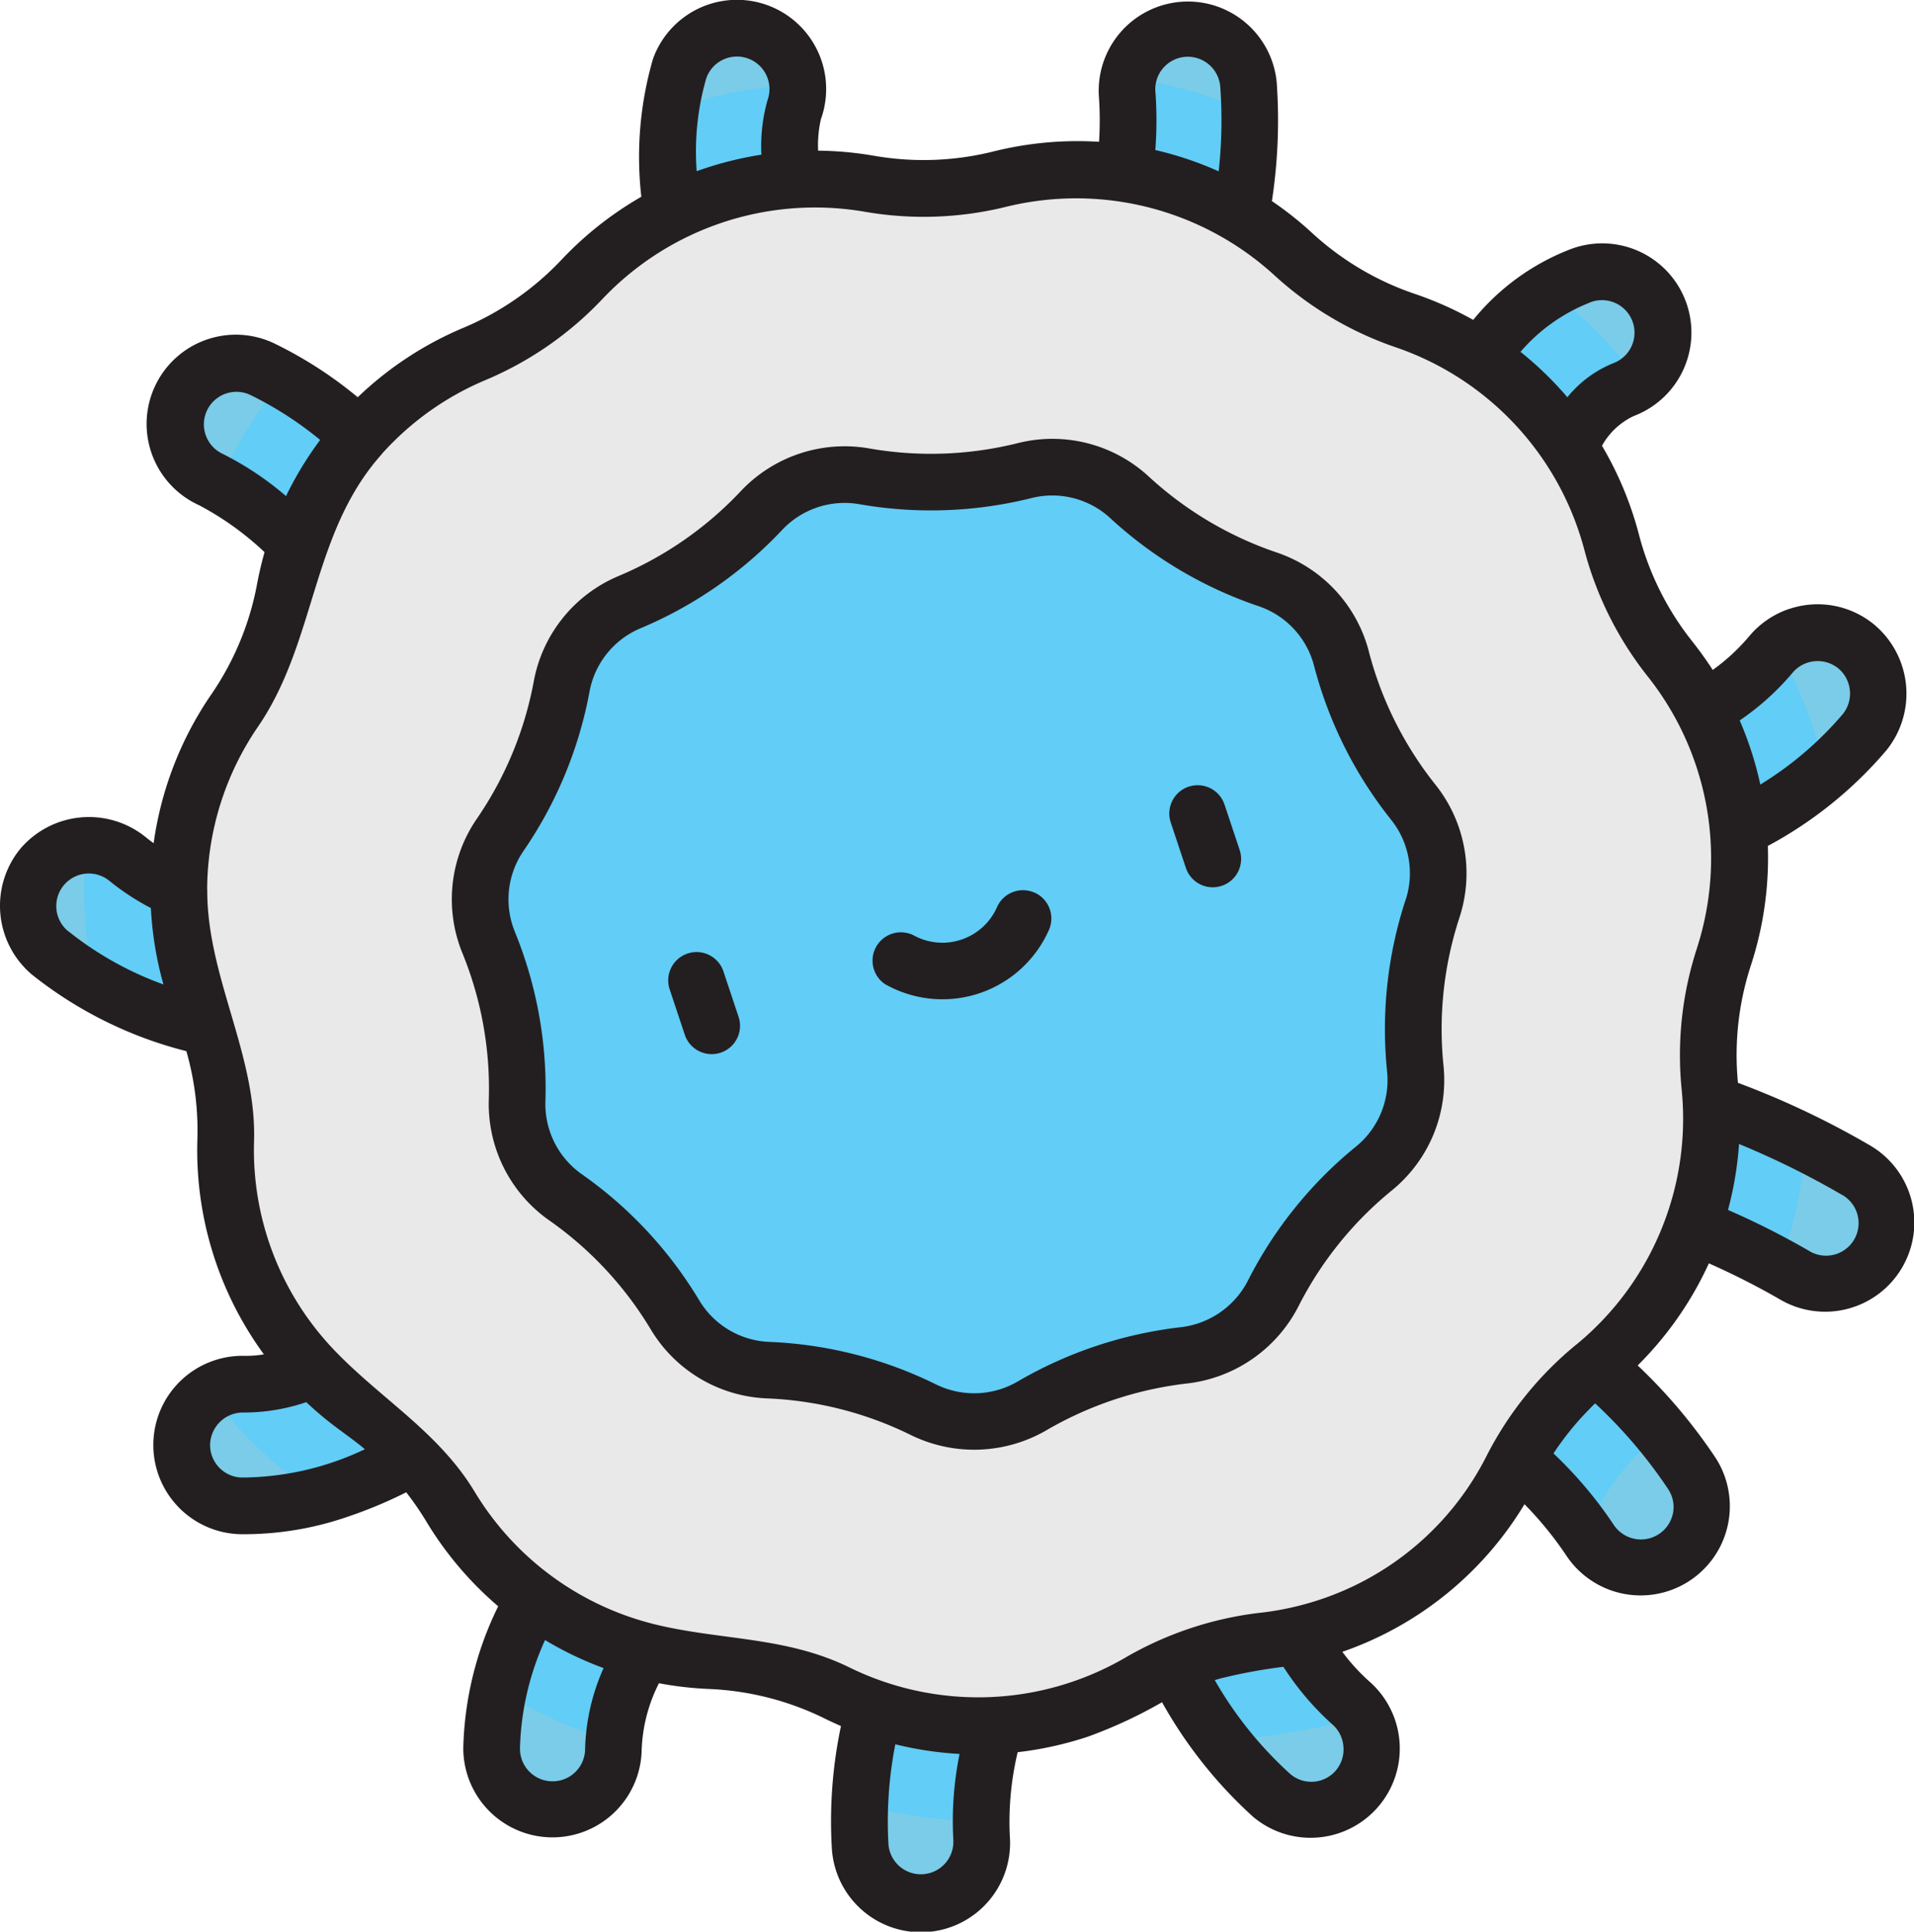 <?xml version="1.0" encoding="UTF-8"?>
<svg xmlns="http://www.w3.org/2000/svg" xmlns:xlink="http://www.w3.org/1999/xlink" width="113.874" height="114.899" viewBox="0 0 113.874 114.899">
  <defs>
    <clipPath id="a">
      <rect width="113.874" height="114.899" fill="none"></rect>
    </clipPath>
  </defs>
  <g transform="translate(0 0)" clip-path="url(#a)">
    <path d="M42.274,20.054a3.41,3.41,0,0,1-.451.119,3.621,3.621,0,0,1-4.249-2.856c-.293-1.5-1.682-9.175-.176-13.37a3.621,3.621,0,0,1,6.817,2.447c-.541,1.5-.2,6.141.465,9.532a3.62,3.62,0,0,1-2.405,4.128" transform="translate(3.03 0.128)" fill="#7bcce8"></path>
    <path d="M65.053,20.33a3.621,3.621,0,0,1-4.472-4.856A24.253,24.253,0,0,0,62.073,5.45a3.62,3.62,0,0,1,7.221-.533,31.285,31.285,0,0,1-2.056,13.407,3.619,3.619,0,0,1-2.185,2" transform="translate(4.977 0.129)" fill="#7bcce8"></path>
    <path d="M23.1,34.163a3.62,3.62,0,0,1-3.87-1.053c-1.141-1.3-4.7-4.947-7.488-6.231a3.62,3.62,0,1,1,3.03-6.575c4.687,2.16,9.389,7.446,9.91,8.041A3.623,3.623,0,0,1,23.1,34.163" transform="translate(0.796 1.649)" fill="#7bcce8"></path>
    <path d="M18.7,57.871a3.593,3.593,0,0,1-1.235.183c-.349-.009-8.613-.272-14.608-5.2a3.621,3.621,0,0,1,4.6-5.595c4.027,3.307,10.133,3.552,10.194,3.553A3.621,3.621,0,0,1,18.7,57.871" transform="translate(0.126 3.834)" fill="#7bcce8"></path>
    <path d="M19.317,82.742a17.27,17.27,0,0,1-5.8.953,3.62,3.62,0,1,1,.158-7.239c3.873.084,8.54-3.123,10.011-4.367A3.621,3.621,0,0,1,28.381,77.6a29.7,29.7,0,0,1-9.063,5.139" transform="translate(0.824 5.881)" fill="#7bcce8"></path>
    <path d="M31.776,100.48A3.623,3.623,0,0,1,27.013,97c.083-6.99,4.8-12.249,5-12.47l5.352,4.878.013-.014c-.029.034-3.079,3.505-3.13,7.692a3.624,3.624,0,0,1-2.477,3.394" transform="translate(2.23 6.978)" fill="#7bcce8"></path>
    <path d="M52.026,105.775a3.663,3.663,0,0,1-.87.175,3.621,3.621,0,0,1-3.886-3.333c-.448-5.856,1.967-12.178,2.071-12.443a3.62,3.62,0,0,1,6.754,2.609c-.041.107-1.924,5.109-1.605,9.281a3.621,3.621,0,0,1-2.463,3.711" transform="translate(3.898 7.253)" fill="#7bcce8"></path>
    <path d="M73.939,100.5a3.616,3.616,0,0,1-3.5-.686C66.23,96.2,63.7,90.2,63.426,89.533a3.621,3.621,0,0,1,6.7-2.744c.571,1.387,2.586,5.437,5.022,7.528a3.619,3.619,0,0,1-1.21,6.181" transform="translate(5.214 6.979)" fill="#7bcce8"></path>
    <path d="M92.141,87.074a3.625,3.625,0,0,1-4.162-1.439,22.414,22.414,0,0,0-5.836-6,3.62,3.62,0,1,1,3.85-6.133,29.56,29.56,0,0,1,8.027,8.139A3.62,3.62,0,0,1,93,86.658a3.673,3.673,0,0,1-.855.417" transform="translate(6.641 6.022)" fill="#7bcce8"></path>
    <path d="M102.283,71.213a3.612,3.612,0,0,1-2.946-.294c-5.848-3.355-9.234-3.869-9.267-3.873l.042,0,.857-7.19c.47.056,4.8.667,11.97,4.777a3.622,3.622,0,0,1-.657,6.577" transform="translate(7.436 4.942)" fill="#7bcce8"></path>
    <path d="M83.662,29.967A3.62,3.62,0,0,1,79,25.7c.189-.822,2.068-8.1,8.528-10.538a3.62,3.62,0,1,1,2.558,6.772c-2.906,1.1-4.028,5.377-4.038,5.419a3.616,3.616,0,0,1-2.384,2.61" transform="translate(6.514 1.233)" fill="#7bcce8"></path>
    <path d="M92.406,48.083c-.191.064-.31.1-.343.109a3.62,3.62,0,0,1-2.07-6.938c.091-.028,5.19-1.622,8.132-5.181a3.621,3.621,0,0,1,5.582,4.615c-3.889,4.7-9.807,6.9-11.3,7.395" transform="translate(7.216 2.87)" fill="#7bcce8"></path>
    <path d="M18.44,57.871a3.621,3.621,0,0,0-1.051-7.055c-.062,0-6.167-.246-10.194-3.553a3.6,3.6,0,0,0-2.421-.818,24.5,24.5,0,0,0,.487,8.239A28.035,28.035,0,0,0,17.2,58.053a3.593,3.593,0,0,0,1.235-.183" transform="translate(0.382 3.834)" fill="#62cdf6"></path>
    <path d="M28.658,72.506a3.626,3.626,0,0,0-5.1-.419c-1.469,1.243-6.137,4.451-10.01,4.367A3.6,3.6,0,0,0,11.56,77,24.619,24.619,0,0,0,17.27,82.6c.231.161.453.332.671.508q.633-.167,1.246-.371A29.689,29.689,0,0,0,28.25,77.6a3.617,3.617,0,0,0,.408-5.1" transform="translate(0.954 5.881)" fill="#62cdf6"></path>
    <path d="M37.337,89.409,31.985,84.53A21.725,21.725,0,0,0,27.4,93.5a24.478,24.478,0,0,0,6.84,3.065,13.726,13.726,0,0,1,3.106-7.168Z" transform="translate(2.262 6.978)" fill="#62cdf6"></path>
    <path d="M54.021,88.1a3.62,3.62,0,0,0-4.683,2.071,35.447,35.447,0,0,0-2.1,9.832,24.334,24.334,0,0,0,7.21,1.04,27.362,27.362,0,0,1,1.64-8.263,3.62,3.62,0,0,0-2.071-4.68" transform="translate(3.9 7.253)" fill="#62cdf6"></path>
    <path d="M75.151,94.316c-2.437-2.09-4.451-6.141-5.023-7.528a3.621,3.621,0,0,0-6.7,2.744,34.121,34.121,0,0,0,4.264,7.354c.074-.027.146-.055.22-.08a13.356,13.356,0,0,1,2.7-.6,24.666,24.666,0,0,0,4.984-1.1h0c.065-.022.129-.047.194-.068a3.58,3.58,0,0,0-.641-.725" transform="translate(5.214 6.979)" fill="#62cdf6"></path>
    <path d="M91.765,79.6c.156-.127.307-.257.46-.386A28.8,28.8,0,0,0,85.994,73.5a3.621,3.621,0,1,0-3.851,6.133,22.379,22.379,0,0,1,5.491,5.5c.236-.406.462-.818.677-1.241A13.244,13.244,0,0,1,91.765,79.6" transform="translate(6.641 6.022)" fill="#62cdf6"></path>
    <path d="M90.971,59.859l-.857,7.19-.042,0c.031,0,3.06.467,8.334,3.351a24.461,24.461,0,0,0,1.564-7.353c-5.386-2.683-8.6-3.136-9-3.184" transform="translate(7.436 4.942)" fill="#62cdf6"></path>
    <path d="M98.5,35.617a3.618,3.618,0,0,0-.376.385c-2.942,3.559-8.042,5.152-8.132,5.18a3.62,3.62,0,0,0,2.071,6.938c.032-.011.152-.045.342-.109a28.285,28.285,0,0,0,8.967-5.031A24.487,24.487,0,0,0,98.5,35.617" transform="translate(7.216 2.94)" fill="#62cdf6"></path>
    <path d="M90.979,21.359a24.445,24.445,0,0,0-5.3-5.384c-4.979,2.975-6.509,8.9-6.68,9.642a3.62,3.62,0,1,0,7.049,1.652c.011-.041,1.133-4.319,4.039-5.418a3.63,3.63,0,0,0,.894-.493" transform="translate(6.514 1.319)" fill="#62cdf6"></path>
    <path d="M62.127,4.293a3.646,3.646,0,0,0-.054.932A24.211,24.211,0,0,1,60.58,15.247,3.621,3.621,0,0,0,67.237,18.1,31.3,31.3,0,0,0,69.365,6.353a24.493,24.493,0,0,0-7.238-2.06" transform="translate(4.977 0.354)" fill="#62cdf6"></path>
    <path d="M37.644,5.9q-.4.133-.792.279a40.578,40.578,0,0,0,.722,10.884,3.621,3.621,0,0,0,4.249,2.855,3.411,3.411,0,0,0,.451-.119A3.618,3.618,0,0,0,44.68,15.67c-.661-3.391-1.007-8.028-.465-9.533a3.6,3.6,0,0,0,.2-1.473A24.573,24.573,0,0,0,37.644,5.9" transform="translate(3.031 0.385)" fill="#62cdf6"></path>
    <path d="M24.489,28.269a39.612,39.612,0,0,0-8.64-7.383,24.523,24.523,0,0,0-3.821,6.158,31.694,31.694,0,0,1,7.01,5.991,3.62,3.62,0,0,0,5.452-4.765" transform="translate(0.993 1.724)" fill="#62cdf6"></path>
    <path d="M98.563,38.456a18.928,18.928,0,0,1-3.5-7A18.947,18.947,0,0,0,82.825,18.313a18.926,18.926,0,0,1-6.732-3.995,18.948,18.948,0,0,0-17.4-4.441,18.94,18.94,0,0,1-7.821.28,18.939,18.939,0,0,0-17.038,5.669A18.942,18.942,0,0,1,27.4,20.292a18.944,18.944,0,0,0-11.266,13.98,18.915,18.915,0,0,1-3,7.231,18.945,18.945,0,0,0-1.919,17.855,18.956,18.956,0,0,1,1.388,7.7,18.952,18.952,0,0,0,8.038,16.058,18.915,18.915,0,0,1,5.334,5.729,18.946,18.946,0,0,0,15.443,9.163,18.981,18.981,0,0,1,7.585,1.937,18.946,18.946,0,0,0,17.944-.64,18.933,18.933,0,0,1,7.427-2.473,18.944,18.944,0,0,0,14.75-10.241A18.951,18.951,0,0,1,94.044,80.5a18.941,18.941,0,0,0,6.871-16.589,18.961,18.961,0,0,1,.838-7.782,18.948,18.948,0,0,0-3.189-17.672" transform="translate(0.811 0.769)" fill="#e9e9e9"></path>
    <path d="M81.9,45.6a22.988,22.988,0,0,1-4.277-8.547,6.775,6.775,0,0,0-4.385-4.711,22.955,22.955,0,0,1-8.22-4.877,6.775,6.775,0,0,0-6.237-1.591,23.011,23.011,0,0,1-9.551.341,6.8,6.8,0,0,0-6.108,2.032A22.99,22.99,0,0,1,35.269,33.7a6.774,6.774,0,0,0-4.039,5.011,22.984,22.984,0,0,1-3.658,8.83,6.773,6.773,0,0,0-.689,6.4,23,23,0,0,1,1.7,9.406A6.771,6.771,0,0,0,31.46,69.1a22.972,22.972,0,0,1,6.514,7,6.771,6.771,0,0,0,5.535,3.284,22.985,22.985,0,0,1,9.261,2.364,6.749,6.749,0,0,0,5.146.353,6.932,6.932,0,0,0,1.285-.582A23.079,23.079,0,0,1,68.271,78.5a6.847,6.847,0,0,0,1.377-.305h0a6.752,6.752,0,0,0,3.909-3.367,23,23,0,0,1,6-7.441,6.775,6.775,0,0,0,2.463-5.946,23,23,0,0,1,1.023-9.5A6.769,6.769,0,0,0,81.9,45.6" transform="translate(2.178 2.119)" fill="#62cdf6"></path>
    <path d="M79.389,36.754a8.459,8.459,0,0,0-5.477-5.88,21.324,21.324,0,0,1-7.619-4.522,8.455,8.455,0,0,0-7.785-1.986,21.3,21.3,0,0,1-8.856.315,8.483,8.483,0,0,0-7.623,2.538,21.311,21.311,0,0,1-7.277,5.054,8.45,8.45,0,0,0-5.043,6.256,21.3,21.3,0,0,1-3.392,8.186A8.453,8.453,0,0,0,25.46,54.7a21.318,21.318,0,0,1,1.572,8.72,8.452,8.452,0,0,0,3.6,7.185,21.3,21.3,0,0,1,6.037,6.485,8.455,8.455,0,0,0,6.91,4.1,21.3,21.3,0,0,1,8.586,2.191,8.563,8.563,0,0,0,8.028-.287A21.535,21.535,0,0,1,68.6,80.3a8.534,8.534,0,0,0,6.6-4.581,21.333,21.333,0,0,1,5.559-6.9A8.455,8.455,0,0,0,83.832,61.4a21.3,21.3,0,0,1,.948-8.81,8.451,8.451,0,0,0-1.428-7.906,21.328,21.328,0,0,1-3.964-7.925M81.575,51.54a24.66,24.66,0,0,0-1.1,10.2,5.092,5.092,0,0,1-1.851,4.471,24.653,24.653,0,0,0-6.434,7.984,5.154,5.154,0,0,1-3.976,2.759,24.934,24.934,0,0,0-9.729,3.238,5.136,5.136,0,0,1-4.835.172,24.673,24.673,0,0,0-9.936-2.535,5.092,5.092,0,0,1-4.161-2.469,24.665,24.665,0,0,0-6.988-7.505A5.094,5.094,0,0,1,30.4,63.522a24.666,24.666,0,0,0-1.82-10.092A5.09,5.09,0,0,1,29.1,48.62a24.659,24.659,0,0,0,3.924-9.473,5.088,5.088,0,0,1,3.037-3.767,24.688,24.688,0,0,0,8.423-5.848A5.1,5.1,0,0,1,49.074,28a24.7,24.7,0,0,0,10.25-.366,5.084,5.084,0,0,1,4.686,1.2,24.649,24.649,0,0,0,8.819,5.232,5.091,5.091,0,0,1,3.3,3.542,24.677,24.677,0,0,0,4.59,9.169,5.094,5.094,0,0,1,.86,4.762" transform="translate(2.05 1.991)" fill="#231f20"></path>
    <path d="M37.877,52.4a1.687,1.687,0,0,0-1.067,2.132l.9,2.7a1.686,1.686,0,1,0,3.2-1.065l-.9-2.7A1.686,1.686,0,0,0,37.877,52.4" transform="translate(3.032 4.318)" fill="#231f20"></path>
    <path d="M65.416,43.231a1.686,1.686,0,0,0-1.067,2.132l.9,2.7a1.686,1.686,0,1,0,3.2-1.065l-.9-2.7a1.687,1.687,0,0,0-2.133-1.066" transform="translate(5.305 3.562)" fill="#231f20"></path>
    <path d="M57.562,49.046a1.687,1.687,0,0,0-2.207.9A3.554,3.554,0,0,1,50.407,51.6,1.686,1.686,0,0,0,48.7,54.5a6.927,6.927,0,0,0,9.767-3.251,1.685,1.685,0,0,0-.9-2.206" transform="translate(3.952 4.038)" fill="#231f20"></path>
    <path d="M106.462,36.215a5.3,5.3,0,0,0-2.412,1.654A11.886,11.886,0,0,1,101.9,39.85c-.372-.574-.771-1.132-1.2-1.675A17.146,17.146,0,0,1,97.51,31.8a20.682,20.682,0,0,0-2.2-5.285A4.2,4.2,0,0,1,97.2,24.747a5.306,5.306,0,0,0-3.75-9.928,13.848,13.848,0,0,0-5.8,4.21,20.714,20.714,0,0,0-3.464-1.544,17.131,17.131,0,0,1-6.133-3.638,20.727,20.727,0,0,0-2.381-1.886,31.825,31.825,0,0,0,.288-7.039A5.307,5.307,0,0,0,65.376,5.7a20.184,20.184,0,0,1,.012,2.735,20.653,20.653,0,0,0-6.28.574,17.188,17.188,0,0,1-7.129.253,20.649,20.649,0,0,0-3.305-.3,7.02,7.02,0,0,1,.166-1.872,5.307,5.307,0,0,0-9.99-3.587,20.9,20.9,0,0,0-.694,8.2,20.679,20.679,0,0,0-4.731,3.729,17.2,17.2,0,0,1-5.857,4.068,20.6,20.6,0,0,0-6.285,4.129,24.55,24.55,0,0,0-4.995-3.216,5.307,5.307,0,1,0-4.443,9.639,17.722,17.722,0,0,1,3.894,2.793q-.261.924-.442,1.879a17.128,17.128,0,0,1-2.73,6.588,20.653,20.653,0,0,0-3.426,8.844c-.168-.12-.331-.245-.486-.372a5.364,5.364,0,0,0-7.47.732,5.359,5.359,0,0,0,.732,7.47,24.292,24.292,0,0,0,9.171,4.541,17.145,17.145,0,0,1,.655,5.247A20.58,20.58,0,0,0,15.7,80.561a6.356,6.356,0,0,1-1.156.089,5.306,5.306,0,0,0-.231,10.61,18.915,18.915,0,0,0,6.368-1.038,26.745,26.745,0,0,0,3.487-1.455,17.431,17.431,0,0,1,1.186,1.72,20.643,20.643,0,0,0,4.286,5.061,20.15,20.15,0,0,0-2.076,8.41,5.307,5.307,0,0,0,10.613.127,9.48,9.48,0,0,1,1.027-3.96,20.829,20.829,0,0,0,2.967.34,17.174,17.174,0,0,1,6.909,1.765c.315.156.634.3.954.441A27.357,27.357,0,0,0,49.494,110a5.307,5.307,0,1,0,10.583-.808,17.916,17.916,0,0,1,.47-4.965,20.85,20.85,0,0,0,4.172-.922,27.765,27.765,0,0,0,4.417-2.051,26.81,26.81,0,0,0,5.423,6.82,5.307,5.307,0,0,0,6.911-8.055,11.535,11.535,0,0,1-1.607-1.763A20.467,20.467,0,0,0,90.7,89.476a21.039,21.039,0,0,1,2.526,3.109,5.307,5.307,0,0,0,8.853-5.853,31.988,31.988,0,0,0-4.645-5.511,20.6,20.6,0,0,0,4.235-6.073,44.633,44.633,0,0,1,4.278,2.174,5.306,5.306,0,1,0,5.28-9.206A50.781,50.781,0,0,0,103.4,64.41a17.159,17.159,0,0,1,.771-6.991,20.643,20.643,0,0,0,1.008-7.1,24.37,24.37,0,0,0,7.049-5.683,5.357,5.357,0,0,0-.709-7.472,5.282,5.282,0,0,0-5.06-.944M94.642,17.973a1.935,1.935,0,0,1,1.368,3.62,6.786,6.786,0,0,0-2.759,2.036,20.456,20.456,0,0,0-2.789-2.7,10.5,10.5,0,0,1,4.18-2.952M68.739,5.454A1.934,1.934,0,0,1,72.6,5.169a27.844,27.844,0,0,1-.094,5.023,20.416,20.416,0,0,0-3.769-1.267,23.679,23.679,0,0,0,.005-3.472M41.449,10.18a15.732,15.732,0,0,1,.574-5.535,1.935,1.935,0,0,1,3.643,1.308A9.975,9.975,0,0,0,45.3,9.2c-.6.093-1.2.215-1.795.362a20.943,20.943,0,0,0-2.04.615ZM13.255,27a1.935,1.935,0,0,1,1.621-3.515,21.055,21.055,0,0,1,4.171,2.684,20.691,20.691,0,0,0-2.03,3.34A18.4,18.4,0,0,0,13.255,27m-9.2,28.391A1.934,1.934,0,1,1,6.513,52.4a14.509,14.509,0,0,0,2.463,1.613,20.79,20.79,0,0,0,.45,3.356c.087.4.186.8.3,1.19a19.838,19.838,0,0,1-5.664-3.17m10.33,32.5a1.936,1.936,0,0,1-1.892-1.977,1.959,1.959,0,0,1,1.976-1.891,11.484,11.484,0,0,0,3.745-.616,20.808,20.808,0,0,0,1.608,1.367c.627.478,1.277.925,1.881,1.432a17.18,17.18,0,0,1-7.317,1.684m20.418,16.155A1.935,1.935,0,0,1,30.936,104a16.543,16.543,0,0,1,1.491-6.444,20.538,20.538,0,0,0,3.483,1.667,12.562,12.562,0,0,0-1.1,4.823m21.909,5.4a1.935,1.935,0,0,1-3.858.294,23.9,23.9,0,0,1,.406-5.984,20.458,20.458,0,0,0,3.822.574,20.129,20.129,0,0,0-.37,5.116M79.927,103.9a1.919,1.919,0,0,1-3.173,1.614,22.826,22.826,0,0,1-4.481-5.574c.1-.029.2-.062.3-.091a31.751,31.751,0,0,1,3.779-.7h.005a16.738,16.738,0,0,0,2.916,3.428,1.925,1.925,0,0,1,.653,1.322m19.6-13.855a1.942,1.942,0,0,1-3.5.683,24.723,24.723,0,0,0-3.6-4.271,17.1,17.1,0,0,1,1.726-2.211c.051-.053.738-.779.755-.764a28.67,28.67,0,0,1,4.351,5.112,1.93,1.93,0,0,1,.27,1.451m10.014-19A1.935,1.935,0,1,1,107.62,74.4a47.5,47.5,0,0,0-4.812-2.429,20.627,20.627,0,0,0,.657-3.923,49.975,49.975,0,0,1,6.08,3m-8.577-14.666a20.491,20.491,0,0,0-.912,8.476,17.382,17.382,0,0,1-6.221,15.08l-.021.017a.133.133,0,0,1-.019.015L93.756,80a20.737,20.737,0,0,0-5.31,6.6,17.155,17.155,0,0,1-9.936,8.557,17.531,17.531,0,0,1-3.5.773l-.015,0a20.754,20.754,0,0,0-8.074,2.689,17.4,17.4,0,0,1-16.348.583c-3.851-1.9-7.763-1.607-11.787-2.624l-.039-.012a17.356,17.356,0,0,1-10.5-7.819c-2.141-3.561-5.588-5.533-8.377-8.454-.006-.009-.015-.015-.022-.023a17.206,17.206,0,0,1-4.733-12.391c.154-5.166-2.8-9.777-2.784-14.932,0-.027-.005-.053-.006-.081a17.225,17.225,0,0,1,3.026-9.641c3.464-5.057,3.162-11.476,7.322-16.164.028-.031.055-.066.081-.1a17.224,17.224,0,0,1,6.124-4.35,20.5,20.5,0,0,0,7-4.863A17.421,17.421,0,0,1,51.4,12.587a20.5,20.5,0,0,0,8.52-.3A17.483,17.483,0,0,1,75.77,16.328,20.5,20.5,0,0,0,83.1,20.679,17.451,17.451,0,0,1,94.247,32.652a20.546,20.546,0,0,0,3.815,7.623,17.394,17.394,0,0,1,2.906,16.1m9.091-15.305a1.933,1.933,0,0,1-.428,1.415,20.505,20.505,0,0,1-4.9,4.183,20.586,20.586,0,0,0-1.227-3.815,15.533,15.533,0,0,0,3.144-2.834,1.951,1.951,0,0,1,2.724-.259,1.927,1.927,0,0,1,.686,1.31" transform="translate(0 0)" fill="#231f20"></path>
  </g>
</svg>

